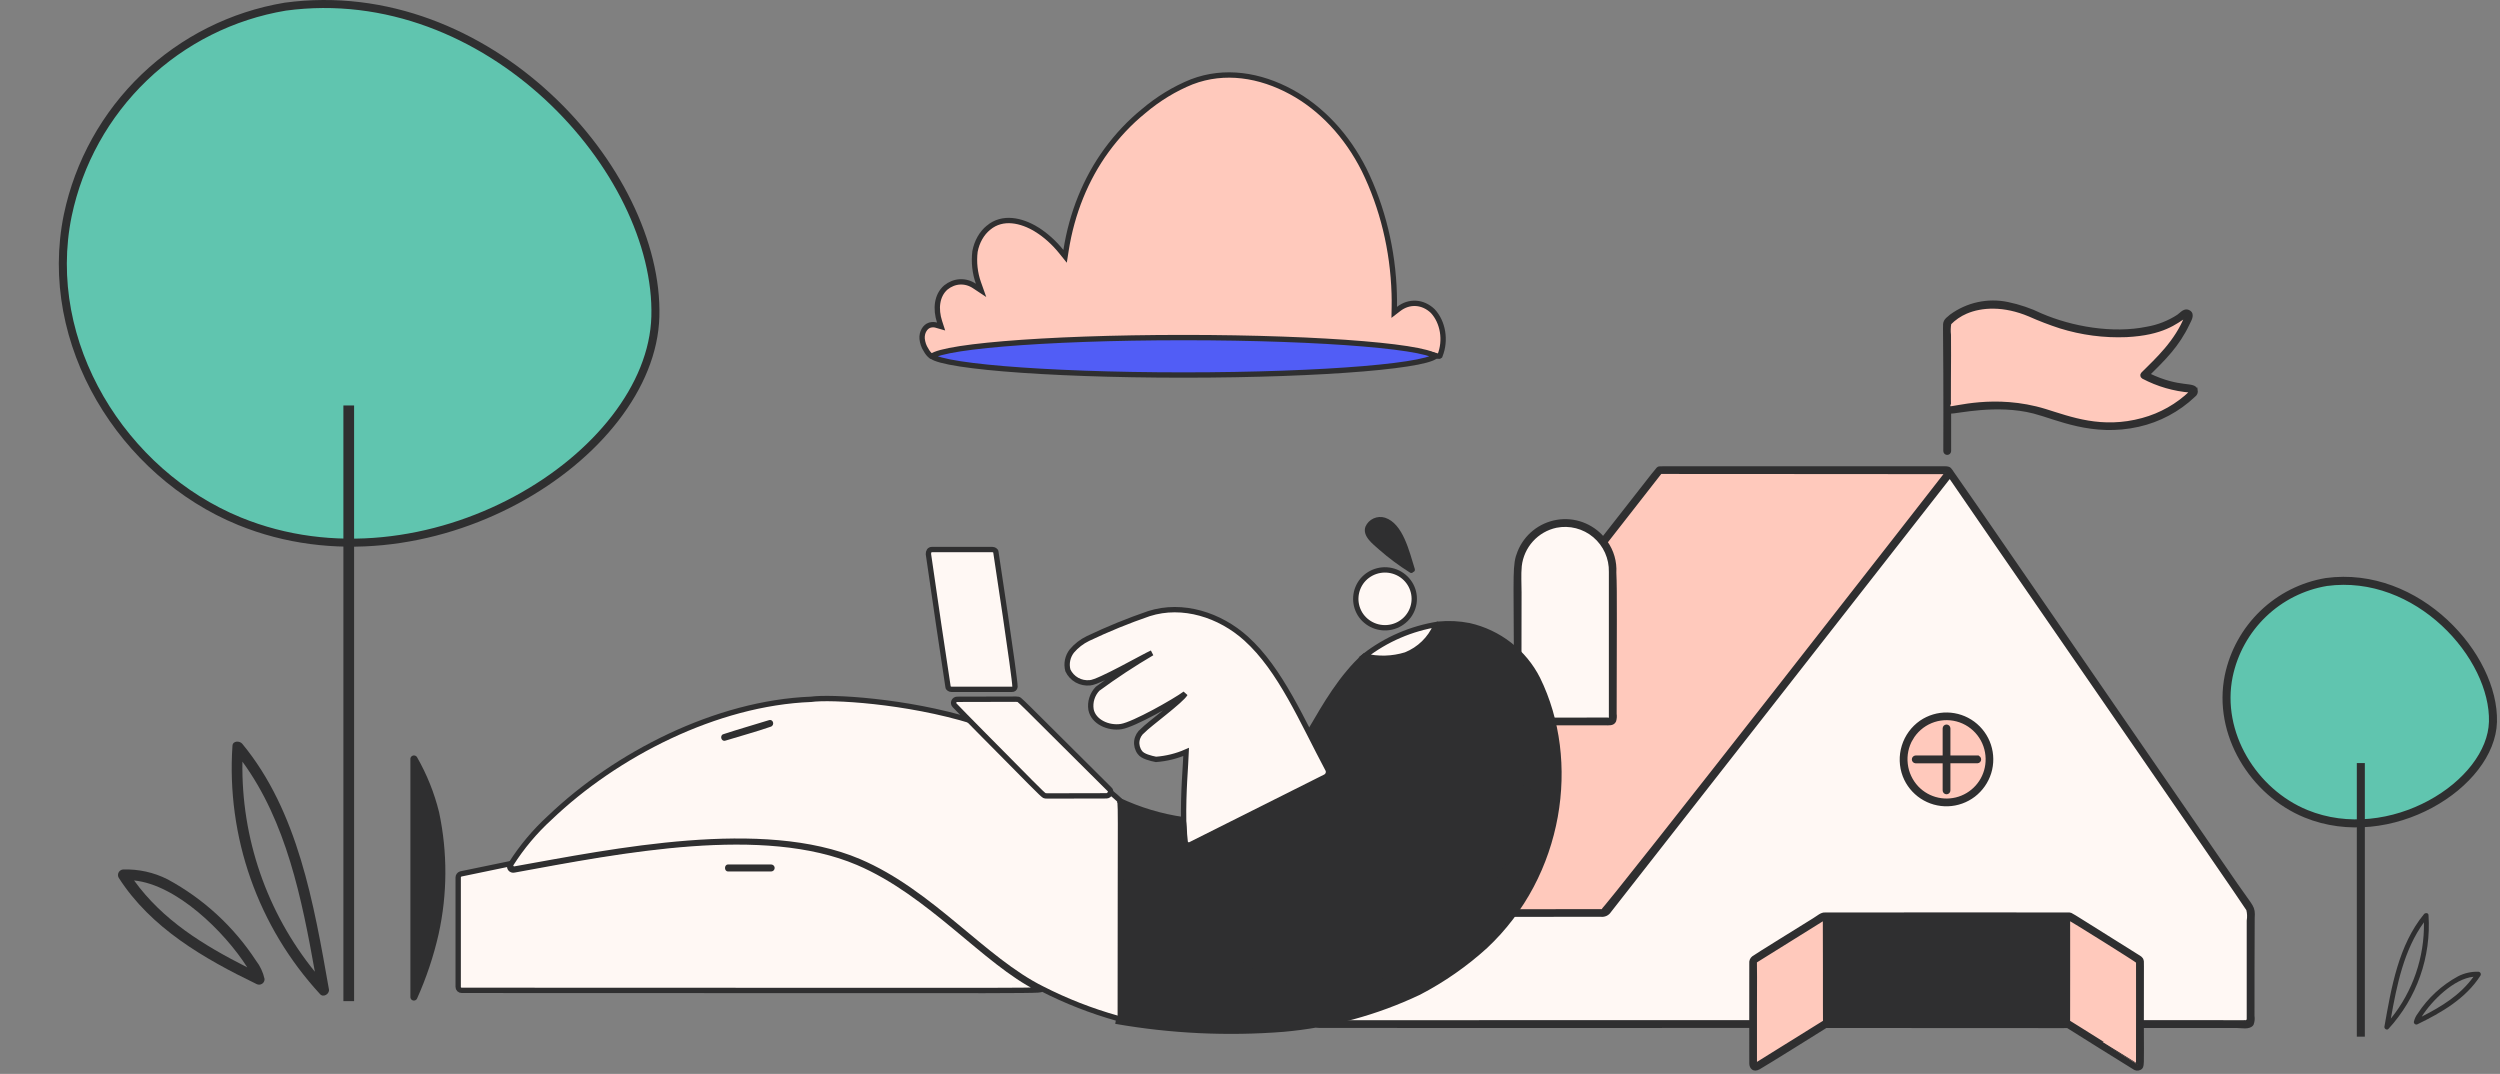<?xml version="1.0" encoding="utf-8"?>
<svg xmlns="http://www.w3.org/2000/svg" fill="none" height="100%" overflow="visible" preserveAspectRatio="none" style="display: block;" viewBox="0 0 433 186" width="100%">
<rect x="0" y="0" width="433" height="186" fill="#808080" stroke="none"/>
<g id="House with person">
<g clip-path="url(#clip0_0_5613)" id="Cloud small">
<path d="M223.654 15.928C218.211 12.97 212.096 11.992 206.412 14.172L206.411 14.172C203.439 15.373 200.623 17.085 198.05 19.267L198.043 19.273C195.685 21.189 193.534 23.469 191.647 26.048C188.071 30.946 185.644 36.926 184.637 43.365L184.475 44.399L183.819 43.584C182.573 42.036 181.136 40.742 179.558 39.752L179.559 39.751C176.91 38.126 173.647 37.404 171.216 39.43L171.216 39.431L171.211 39.435C170.032 40.385 169.187 41.86 168.867 43.572C168.648 45.411 168.853 47.286 169.458 48.988L169.921 50.294L168.765 49.529C167.989 49.015 167.122 48.776 166.254 48.822C165.393 48.869 164.547 49.202 163.81 49.795C162.221 51.187 162.018 53.525 162.729 55.725L162.997 56.553L162.161 56.312C161.833 56.218 161.494 56.208 161.163 56.284L161.021 56.322C160.641 56.444 160.289 56.732 160.038 57.167L160.037 57.168C159.787 57.597 159.669 58.133 159.711 58.675C159.784 59.375 160.011 60.029 160.365 60.567L160.379 60.587L160.389 60.608C160.617 61.048 160.919 61.412 161.267 61.678L161.28 61.685L161.281 61.685C161.47 61.71 161.657 61.688 161.831 61.608L161.868 61.592L161.907 61.581C162.092 61.533 162.319 61.487 162.473 61.45L162.477 61.449L162.716 61.395C162.796 61.377 162.875 61.359 162.955 61.341L162.959 61.34L163.604 61.206C164.249 61.078 164.896 60.965 165.543 60.865C167.009 60.639 168.478 60.454 169.948 60.293L169.954 60.292L170.685 60.209L170.69 60.208C171.339 60.14 172.016 60.086 172.652 60.023L172.653 60.023C173.023 59.988 173.407 59.946 173.784 59.914L173.783 59.914C178.262 59.516 182.749 59.275 187.236 59.11L188.114 59.078L188.113 59.078C188.527 59.062 188.94 59.049 189.354 59.037L189.355 59.037C189.594 59.029 189.835 59.022 190.075 59.014C190.316 59.006 190.557 58.997 190.797 58.989L190.798 58.989C192.352 58.941 193.902 58.905 195.454 58.873L195.455 58.873L196.486 58.852L196.485 58.852C196.685 58.849 196.885 58.847 197.082 58.845C197.279 58.843 197.474 58.841 197.669 58.837L197.671 58.837L198.433 58.824L198.434 58.824C202.535 58.772 206.638 58.765 210.739 58.801L210.876 58.801C211.125 58.805 211.35 58.812 211.584 58.812L211.588 58.812C214.24 58.841 216.892 58.897 219.546 58.974L219.548 58.974L222.838 59.086C223.05 59.094 223.263 59.103 223.474 59.112C223.686 59.121 223.896 59.13 224.105 59.138L224.106 59.138L226.805 59.259C228.004 59.315 229.203 59.384 230.4 59.456L230.401 59.456C230.497 59.462 230.594 59.467 230.694 59.472C230.793 59.477 230.895 59.481 230.998 59.487L231.009 59.488L231.096 59.496L231.31 59.512C231.89 59.548 232.468 59.587 233.046 59.627L234.78 59.753L235.213 59.785L235.216 59.785C235.415 59.801 235.614 59.818 235.813 59.834C236.012 59.85 236.211 59.866 236.41 59.882L236.412 59.882C236.602 59.898 236.792 59.916 236.981 59.933L237.546 59.982L237.547 59.982L238.436 60.062L238.44 60.063C239.007 60.12 239.572 60.176 240.14 60.236L240.15 60.237L240.517 60.276L240.6 60.284L240.605 60.284C241.356 60.365 242.104 60.453 242.854 60.55C243.129 60.582 243.435 60.63 243.689 60.663L243.69 60.663C244.238 60.736 244.786 60.817 245.334 60.906L245.338 60.907C245.41 60.92 245.483 60.929 245.565 60.94C245.644 60.951 245.733 60.964 245.823 60.98L245.824 60.98C245.918 60.996 246.011 61.013 246.102 61.03C246.194 61.047 246.282 61.065 246.371 61.08L246.374 61.08C246.928 61.181 247.484 61.291 248.038 61.413L248.041 61.413C248.059 61.417 248.078 61.422 248.105 61.427C248.13 61.432 248.163 61.438 248.197 61.445C248.333 61.476 248.488 61.529 248.615 61.57C248.754 61.616 248.883 61.655 249.004 61.681C249.271 61.737 249.339 61.688 249.36 61.666L249.384 61.64L249.388 61.629L249.393 61.623C249.399 61.607 249.405 61.586 249.413 61.565L249.418 61.553C249.922 60.285 250.073 58.841 249.844 57.452C249.616 56.064 249.023 54.818 248.169 53.892C247.327 53.077 246.306 52.612 245.256 52.544C244.204 52.475 243.15 52.809 242.242 53.512L241.478 54.102L241.495 53.138C241.508 52.377 241.505 51.619 241.479 50.865L241.479 50.863C241.252 43.3 239.461 35.932 236.274 29.431C233.281 23.475 228.879 18.772 223.654 15.928Z" fill="#FFC9BC" id="vector 9" stroke="#2F2F30" stroke-width="0.926"/>
<path d="M204.99 58.468C192.824 58.468 181.816 58.883 173.854 59.552C169.87 59.887 166.662 60.285 164.456 60.723C163.35 60.943 162.518 61.168 161.973 61.392C161.698 61.505 161.523 61.607 161.424 61.689C161.415 61.696 161.409 61.704 161.402 61.71C161.409 61.717 161.415 61.725 161.424 61.733C161.523 61.815 161.698 61.917 161.973 62.03C162.518 62.254 163.35 62.48 164.456 62.7C166.662 63.138 169.87 63.535 173.854 63.87C181.816 64.539 192.824 64.954 204.99 64.954C217.157 64.954 228.166 64.539 236.128 63.87C240.111 63.535 243.32 63.138 245.526 62.7C246.632 62.48 247.463 62.254 248.009 62.03C248.284 61.917 248.459 61.814 248.558 61.733C248.567 61.725 248.572 61.717 248.579 61.71C248.573 61.704 248.566 61.696 248.558 61.689C248.459 61.607 248.284 61.505 248.009 61.392C247.463 61.168 246.632 60.943 245.526 60.723C243.32 60.285 240.111 59.887 236.128 59.552C228.166 58.883 217.157 58.468 204.99 58.468Z" fill="#515DF6" id="Ellipse 1570" stroke="#2F2F30" stroke-width="0.926"/>
</g>
<g id="Tree small">
<path d="M420.616 158.477C420.857 162.063 420.367 165.66 419.176 169.049C417.985 172.439 416.117 175.55 413.687 178.195C413.449 178.489 412.944 178.219 412.976 177.844C414.18 170.995 415.43 163.678 419.841 158.323C420.043 158.078 420.588 158.071 420.616 158.477ZM419.828 159.742C416.358 164.502 415.13 170.6 414.094 176.423C417.902 171.709 419.931 165.804 419.828 159.742Z" fill="#2F2F30" id="Vector"/>
<path d="M425.747 169.089C426.842 168.532 428.061 168.262 429.29 168.305C429.363 168.314 429.433 168.341 429.493 168.384C429.553 168.427 429.602 168.484 429.634 168.55C429.667 168.616 429.682 168.689 429.679 168.763C429.676 168.836 429.654 168.908 429.616 168.971C427.067 172.958 422.882 175.376 418.696 177.408C418.628 177.44 418.554 177.454 418.479 177.449C418.404 177.444 418.332 177.419 418.27 177.378C418.207 177.337 418.157 177.28 418.123 177.213C418.089 177.147 418.073 177.072 418.077 176.998C418.195 176.461 418.431 175.957 418.768 175.522C420.523 172.834 422.921 170.623 425.747 169.089ZM428.403 169.177C425.047 169.51 421.252 173.229 419.444 176.078C422.96 174.289 426.123 172.336 428.404 169.178L428.403 169.177Z" fill="#2F2F30" id="Vector_2"/>
<path d="M423.388 107.847C418.081 102.921 410.788 99.74 402.924 100.803C398.801 101.493 394.983 103.416 391.967 106.317C388.949 109.221 386.876 112.969 386.018 117.073V117.072C383.98 127.045 390.302 137.216 399.383 140.939C406.621 143.905 414.66 142.674 420.95 139.278C427.269 135.865 431.629 130.384 431.78 125.034C431.94 119.395 428.713 112.789 423.388 107.847Z" fill="#60C5AF" id="vector_6" stroke="#2F2F30" stroke-width="1.389"/>
<line id="Line 128" stroke="#2F2F30" stroke-width="1.389" transform="matrix(-4.36222e-08 1 1 4.38007e-08 409.59 132.16)" x2="47.388" y1="-0.695" y2="-0.695"/>
</g>
<g clip-path="url(#clip1_0_5613)" id="Tree">
<path d="M40.263 129.156C39.735 136.978 40.807 144.825 43.414 152.219C46.021 159.613 50.107 166.401 55.426 172.17C55.946 172.81 57.052 172.221 56.981 171.404C54.347 156.463 51.611 140.501 41.959 128.821C41.517 128.287 40.325 128.271 40.263 129.156ZM41.988 131.916C49.58 142.298 52.269 155.602 54.535 168.305C46.203 158.02 41.761 145.14 41.988 131.916Z" fill="#2F2F30" id="Vector_3"/>
<path d="M29.038 152.306C26.643 151.09 23.974 150.501 21.285 150.595C21.125 150.615 20.972 150.674 20.84 150.767C20.709 150.86 20.603 150.985 20.532 151.129C20.461 151.273 20.427 151.433 20.434 151.593C20.441 151.754 20.488 151.91 20.572 152.047C26.148 160.745 35.306 166.019 44.467 170.452C44.615 170.522 44.779 170.553 44.942 170.542C45.106 170.531 45.263 170.477 45.4 170.387C45.537 170.297 45.647 170.173 45.721 170.028C45.795 169.882 45.83 169.72 45.822 169.558C45.564 168.386 45.047 167.287 44.309 166.339C40.469 160.475 35.221 155.652 29.038 152.306ZM23.226 152.498C30.57 153.224 38.874 161.336 42.83 167.551C35.137 163.65 28.216 159.389 23.224 152.499L23.226 152.498Z" fill="#2F2F30" id="Vector_4"/>
<path d="M94.883 16.728C83.129 5.851 66.926 -1.215 49.411 1.152C40.223 2.684 31.712 6.954 24.992 13.399C18.267 19.849 13.649 28.172 11.738 37.286C7.189 59.474 21.285 82.022 41.478 90.274C57.593 96.858 75.445 94.112 89.376 86.614C103.337 79.099 113.167 66.928 113.508 54.845C113.866 42.244 106.655 27.621 94.883 16.728Z" fill="#60C5AF" id="vector_6_2" stroke="#2F2F30" stroke-width="1.389"/>
<line id="Line 128_2" stroke="#2F2F30" stroke-width="1.852" transform="matrix(-4.37114e-08 1 1 4.37114e-08 61.328 70.226)" x2="103.171" y1="-0.926" y2="-0.926"/>
</g>
<g id="House">
<g id="color">
<g id="group">
<path d="M390.061 157.148C389.992 157.032 338.159 81.737 337.892 81.394C338.17 81.859 337.62 82.683 337.289 83.106C281.8 153.938 278.589 158.117 278.578 158.123C277.923 158.819 277.036 158.604 275.234 158.558H228.923C228.379 158.558 227.683 158.535 227.44 157.92C227.422 157.873 227.411 157.821 227.405 157.769C227.336 158.976 227.376 162.772 227.376 175.627C227.376 176.742 227.208 177.781 228.587 177.798C230.204 177.816 387.413 177.798 387.413 177.798C390.282 177.798 390.224 178.042 390.241 175.61C390.253 173.735 390.241 169.707 390.241 160.943C390.241 158.674 390.438 157.786 390.061 157.142V157.148Z" fill="#FFF8F4" id="vector"/>
<g id="vector 2">
</g>
<g id="vector 4">
</g>
<g id="vector 5">
</g>
<path d="M379.506 66.885C376.945 66.664 374.442 65.979 372.129 64.853C374.87 62.143 377.229 59.844 378.996 56.101C379.28 55.492 379.952 54.487 379.17 53.977C378.388 53.472 377.802 54.302 377.235 54.702C375.606 55.764 373.775 56.484 371.851 56.815C365.86 58.045 358.784 56.774 353.505 54.505C351.669 53.611 349.722 52.955 347.722 52.537C346.025 52.183 344.275 52.189 342.583 52.555C340.89 52.92 339.291 53.64 337.889 54.661C336.77 55.561 336.73 55.689 336.747 56.89C336.794 61.475 336.788 48.724 336.788 78.138C336.788 78.26 336.834 78.371 336.921 78.458C337.008 78.545 337.118 78.591 337.24 78.591C337.362 78.591 337.472 78.545 337.559 78.458C337.64 78.371 337.692 78.26 337.692 78.138V71.429C338.909 71.447 345.787 69.74 352.225 71.394C356.229 72.422 362.389 75.498 370.374 73.693C373.984 72.88 377.304 71.11 379.993 68.562C380.746 67.854 380.514 67.082 379.512 66.873L379.506 66.885Z" fill="#FFC9BC" id="vector 8"/>
<path d="M343.522 126.973C342.693 125.789 341.551 124.854 340.23 124.28C338.903 123.705 337.449 123.508 336.017 123.705C334.586 123.908 333.242 124.5 332.129 125.423C331.017 126.346 330.176 127.553 329.707 128.923C329.093 130.652 329.104 132.545 329.736 134.268C330.368 135.992 331.579 137.437 333.161 138.366C334.743 139.289 336.597 139.631 338.405 139.329C340.213 139.028 341.859 138.105 343.058 136.712C344.234 135.389 344.924 133.7 345.005 131.924C345.092 130.153 344.565 128.406 343.522 126.973Z" fill="#FFC9BC" id="vector 12"/>
<path d="M342.489 131.076H337.575V126.161C337.575 126.044 337.529 125.928 337.448 125.847C337.366 125.766 337.251 125.719 337.135 125.719C337.019 125.719 336.903 125.766 336.822 125.847C336.741 125.928 336.694 126.044 336.694 126.161V131.082H331.78C331.665 131.088 331.56 131.134 331.479 131.222C331.398 131.303 331.357 131.413 331.357 131.529C331.357 131.645 331.398 131.756 331.479 131.837C331.56 131.918 331.665 131.97 331.78 131.976H336.694V136.898C336.694 137.014 336.741 137.13 336.822 137.211C336.903 137.293 337.019 137.339 337.135 137.339C337.251 137.339 337.366 137.293 337.448 137.211C337.529 137.13 337.575 137.014 337.575 136.898V131.97H342.489C342.599 131.964 342.703 131.912 342.784 131.831C342.866 131.75 342.9 131.639 342.9 131.529C342.9 131.419 342.86 131.309 342.784 131.227C342.709 131.146 342.605 131.094 342.489 131.088V131.076Z" fill="#FFF8F4" id="vector 13"/>
<path d="M357.424 176.603C357.424 158.43 357.389 159.179 357.453 158.935C357.511 158.732 357.638 158.558 357.806 158.436C357.98 158.32 358.189 158.262 358.397 158.285C358.281 158.256 316.033 158.256 315.893 158.279C316.015 158.274 316.131 158.285 316.247 158.326C316.363 158.366 316.461 158.43 316.548 158.512C316.635 158.593 316.705 158.692 316.751 158.802C316.797 158.912 316.821 159.028 316.821 159.15C316.844 159.371 316.821 170.723 316.821 176.04C316.821 176.933 316.954 177.287 316.23 177.798C321.653 177.798 355.031 177.885 358.05 177.798C357.829 177.694 357.65 177.52 357.534 177.299C357.418 177.084 357.377 176.835 357.412 176.591L357.424 176.603Z" fill="#2F2F30" id="vector 14"/>
<path d="M371.04 166.358C370.959 165.958 370.588 165.766 370.269 165.563C358.332 158.117 358.773 158.273 358.407 158.285C358.199 158.262 357.99 158.314 357.816 158.436C357.643 158.552 357.515 158.732 357.463 158.935C357.399 159.185 357.434 158.448 357.434 176.602C357.399 176.846 357.44 177.096 357.556 177.31C357.672 177.525 357.851 177.705 358.071 177.81C358.419 178.065 369.232 184.786 369.516 184.954C369.672 185.088 369.869 185.169 370.072 185.192C370.281 185.215 370.484 185.169 370.663 185.07C371.092 184.797 371.075 184.339 371.075 183.886C371.075 165.11 371.098 166.625 371.04 166.358Z" fill="#FFC9BC" id="vector 15"/>
<path d="M316.834 174.054C316.834 170.108 316.857 159.359 316.834 159.15C316.834 158.999 316.793 158.848 316.718 158.714C316.642 158.581 316.532 158.471 316.405 158.395C316.277 158.32 316.127 158.273 315.976 158.268C315.825 158.268 315.675 158.297 315.541 158.366C315.425 158.418 304.728 165.081 304.224 165.401C303.448 165.842 303.187 166.097 303.193 166.857C303.193 167.426 303.17 183.683 303.193 184.217C303.181 184.426 303.239 184.635 303.361 184.809C303.483 184.983 303.656 185.111 303.859 185.169C304.363 185.308 303.691 185.598 315.13 178.46C317.17 177.188 316.839 177.949 316.839 174.043L316.834 174.054Z" fill="#FFC9BC" id="vector 16"/>
<path d="M336.968 81.046C334.482 80.855 325.037 80.983 288.571 80.983C288.154 80.924 287.725 80.936 287.313 81.023C286.989 81.151 286.798 81.499 286.589 81.76C225.484 159.789 227.744 156.887 227.611 157.09C227.136 157.815 227.362 158.558 228.915 158.558H277.312C277.602 158.587 277.897 158.529 278.164 158.402C278.424 158.274 278.65 158.077 278.807 157.827C279.184 157.34 337.061 83.38 337.281 83.095C338.092 82.062 338.48 81.157 336.962 81.041L336.968 81.046Z" fill="#FFC9BC" id="vector 17"/>
<path d="M279.767 123.641C279.767 97.059 280.132 97.135 278.55 94.436C277.733 93.031 276.539 91.888 275.102 91.133C273.665 90.379 272.042 90.042 270.426 90.164C268.809 90.286 267.256 90.861 265.952 91.824C264.649 92.787 263.634 94.099 263.038 95.614C262.574 96.856 262.36 98.174 262.394 99.497C262.365 102.927 262.394 123.746 262.394 123.99C262.406 124.512 262.394 124.97 262.823 125.237C263.223 125.446 263.478 125.394 264.562 125.388C278.927 125.348 278.816 125.464 279.239 125.29C279.923 125.011 279.767 124.152 279.767 123.647V123.641Z" fill="#FFF8F4" id="vector 23"/>
</g>
</g>
<g id="line">
<g id="group 2">
<g id="vector 27">
</g>
<g id="vector 29">
</g>
<path d="M380.417 67.57C380.046 66.194 377.693 67.529 372.142 64.853C374.883 62.143 377.241 59.844 379.009 56.101C379.293 55.492 379.965 54.487 379.183 53.977C378.4 53.472 377.815 54.302 377.247 54.702C375.619 55.764 373.788 56.484 371.864 56.815C365.872 58.045 358.797 56.774 353.518 54.505C351.681 53.611 349.734 52.955 347.735 52.537C346.037 52.183 344.287 52.189 342.595 52.555C340.903 52.92 339.304 53.64 337.901 54.662C336.783 55.561 336.742 55.689 336.76 56.89C336.864 67.181 336.812 78.139 336.812 78.139C336.812 78.255 336.87 78.359 336.951 78.44C337.032 78.522 337.142 78.562 337.258 78.562C337.374 78.562 337.484 78.516 337.565 78.44C337.646 78.365 337.699 78.255 337.704 78.139V71.429C338.921 71.447 345.817 69.746 352.237 71.394C356.241 72.422 362.401 75.498 370.386 73.693C373.996 72.88 377.317 71.11 380.005 68.562C380.162 68.452 380.289 68.301 380.365 68.127C380.44 67.947 380.457 67.755 380.423 67.564L380.417 67.57ZM379.466 67.86C377.12 70.129 374.234 71.766 371.087 72.619C364.006 74.558 358.588 72.398 354.237 71.058C345.458 68.359 338.151 70.826 337.71 70.576C337.594 70.512 337.733 61.916 337.681 58.005C337.606 57.349 337.623 56.681 337.733 56.031C338.533 55.219 339.478 54.575 340.521 54.122C343.203 52.961 347.08 52.746 351.478 54.598C353.222 55.376 355.007 56.06 356.827 56.652C360.535 57.807 364.418 58.318 368.3 58.161C374.657 57.842 376.824 55.892 378.644 54.743C376.888 59.206 373.533 62.224 371.064 64.685C371.018 64.731 370.983 64.79 370.96 64.853C370.937 64.917 370.931 64.987 370.943 65.051C370.948 65.12 370.977 65.184 371.012 65.236C371.047 65.289 371.099 65.341 371.157 65.376C373.73 66.734 376.546 67.546 379.443 67.773C379.6 67.79 379.582 67.784 379.466 67.86Z" fill="#2F2F30" id="vector 30" stroke="#2F2F30" stroke-width="0.463"/>
<path d="M329.778 134.39C330.369 135.916 331.424 137.222 332.792 138.122C334.159 139.021 335.77 139.474 337.404 139.416C339.038 139.358 340.614 138.789 341.912 137.797C343.21 136.799 344.167 135.423 344.653 133.862C345.14 132.3 345.123 130.623 344.613 129.062C344.103 127.506 343.118 126.148 341.802 125.173C340.487 124.204 338.899 123.664 337.265 123.635C335.631 123.606 334.026 124.088 332.676 125.011C331.216 126.026 330.143 127.501 329.616 129.201C329.089 130.902 329.147 132.724 329.778 134.39ZM331.088 127.988C331.859 126.659 333.041 125.626 334.455 125.034C335.869 124.448 337.439 124.337 338.917 124.726C340.4 125.115 341.71 125.98 342.654 127.187C343.599 128.394 344.12 129.88 344.143 131.412C344.167 132.823 343.767 134.21 342.99 135.388C342.214 136.566 341.101 137.483 339.797 138.017C338.494 138.551 337.057 138.679 335.677 138.383C334.298 138.087 333.041 137.385 332.067 136.357C331.03 135.249 330.369 133.839 330.196 132.329C330.016 130.82 330.329 129.294 331.088 127.977V127.988Z" fill="#2F2F30" id="vector 34" stroke="#2F2F30" stroke-width="0.463"/>
<path d="M342.493 131.076H337.58V126.16C337.58 126.044 337.533 125.928 337.452 125.847C337.371 125.766 337.255 125.719 337.139 125.719C337.023 125.719 336.907 125.766 336.826 125.847C336.745 125.928 336.699 126.044 336.699 126.16V131.082H331.785C331.669 131.088 331.565 131.134 331.484 131.221C331.402 131.303 331.362 131.413 331.362 131.529C331.362 131.645 331.402 131.755 331.484 131.836C331.565 131.918 331.669 131.97 331.785 131.976H336.699V136.898C336.699 137.014 336.745 137.13 336.826 137.211C336.907 137.292 337.023 137.339 337.139 137.339C337.255 137.339 337.371 137.292 337.452 137.211C337.533 137.13 337.58 137.014 337.58 136.898V131.97H342.493C342.604 131.964 342.708 131.912 342.789 131.831C342.87 131.749 342.905 131.639 342.905 131.529C342.905 131.419 342.864 131.308 342.789 131.227C342.714 131.146 342.609 131.094 342.493 131.088V131.076Z" fill="#2F2F30" id="vector 35" stroke="#2F2F30" stroke-width="0.463"/>
<path d="M387.566 153.515C355.428 106.863 340.275 84.732 338.16 81.807C337.813 81.32 337.766 80.989 336.903 80.989C284.954 80.989 287.48 80.965 287.324 81.029C287.017 81.145 287.776 80.251 277.664 93.171C276.696 92.039 275.445 91.175 274.048 90.664C272.646 90.153 271.139 90.014 269.667 90.263C268.196 90.513 266.816 91.134 265.658 92.068C264.499 93.003 263.6 94.228 263.05 95.615C262.158 97.797 262.401 99.277 262.43 112.719C253.813 123.717 228.775 155.604 227.749 156.922C227.523 157.183 227.401 157.52 227.413 157.862C227.349 159.162 227.39 163.086 227.39 175.64C227.39 176.754 227.222 177.793 228.601 177.81C230.194 177.828 294.787 177.81 303.201 177.81C303.201 181.148 303.201 184.015 303.207 184.235C303.236 184.932 303.74 185.501 304.632 185.013C305.56 184.508 315.99 177.996 316.262 177.816C361.356 177.816 356.64 177.868 358.088 177.822C358.552 178.141 369.243 184.793 369.527 184.961C369.683 185.094 369.88 185.176 370.083 185.199C370.292 185.222 370.495 185.176 370.674 185.077C371.207 184.734 371.097 184.723 371.086 177.816H387.427C388.163 177.816 389.629 178.153 390.104 177.392C390.278 176.94 390.324 176.446 390.249 175.97C390.249 175.28 390.249 159.661 390.283 159.005C390.411 156.997 390.115 157.212 387.571 153.515H387.566ZM263.34 98.035C263.525 96.387 264.22 94.837 265.333 93.606C266.446 92.376 267.912 91.529 269.534 91.18C270.687 90.948 271.875 90.983 273.011 91.273C274.147 91.564 275.207 92.109 276.105 92.869C277.004 93.63 277.722 94.582 278.203 95.655C278.684 96.729 278.916 97.896 278.887 99.074V124.077C278.887 124.159 278.939 124.455 278.887 124.507C278.835 124.559 278.423 124.507 278.33 124.507C262.969 124.507 263.38 124.588 263.305 124.472C263.23 124.356 263.305 124.472 263.305 102.637C263.305 101.111 263.195 99.555 263.34 98.035ZM229.522 156.074L262.418 114.147C262.418 115.627 262.418 117.24 262.413 118.999C262.395 124.455 262.262 124.896 262.83 125.244C263.247 125.459 261.943 125.395 277.913 125.395C278.591 125.395 279.402 125.522 279.686 124.867C279.802 124.472 279.837 124.054 279.773 123.648C279.773 109.138 279.883 102.574 279.721 99.167C279.826 97.292 279.292 95.435 278.209 93.903C288.071 81.302 287.509 81.952 287.625 81.888C287.7 81.842 337.03 81.888 337.071 81.9C336.66 82.457 278.023 157.642 277.473 157.688C277.357 157.7 228.386 157.763 228.265 157.688C228.276 157.688 229.36 156.283 229.522 156.074ZM315.932 176.934C315.857 177.05 316.564 176.533 304.459 184.096C303.972 184.398 304.088 184.467 304.076 183.794C304.076 183.69 304.059 166.614 304.123 166.539C304.146 166.51 315.944 159.156 315.944 159.156C315.944 159.156 316.002 176.829 315.932 176.934ZM316.836 176.922C316.848 176.841 316.865 159.4 316.836 159.162H357.428C357.404 159.743 357.428 176.789 357.433 176.824C355.898 176.835 348.84 176.922 316.836 176.922ZM370.187 184.038C370.182 184.137 370.182 184.235 370.187 184.328C370.158 184.346 358.378 177.009 358.332 176.899C358.314 176.864 358.326 159.22 358.32 159.174C358.668 159.272 370.164 166.487 370.187 166.603C370.211 166.719 370.187 181.2 370.187 184.032V184.038ZM389.362 159.464C389.35 159.702 389.362 169.708 389.362 176.597C389.316 176.725 389.223 176.829 389.107 176.888C388.985 176.946 388.846 176.957 388.719 176.917C388.603 176.94 389.675 176.917 371.086 176.917C371.086 165.268 371.126 166.707 371.051 166.353C370.97 165.953 370.599 165.761 370.28 165.564C360.91 159.719 359.172 158.559 358.673 158.332C358.511 158.274 358.337 158.257 358.169 158.268C355.226 158.245 318.783 158.268 316.077 158.274C315.497 158.222 314.86 158.797 314.153 159.238C311.899 160.642 303.914 165.576 303.613 165.831C303.462 165.953 303.346 166.115 303.277 166.295C303.207 166.475 303.184 166.673 303.207 166.864C303.207 167.177 303.207 172.308 303.201 176.917C226.045 176.917 228.879 176.946 228.763 176.917C228.183 176.771 228.276 176.307 228.276 175.796C228.276 161.507 228.288 159.156 228.265 158.553C228.485 158.576 276.65 158.559 277.334 158.564C277.624 158.593 277.919 158.535 278.186 158.408C278.446 158.28 278.672 158.083 278.829 157.833C279.194 157.357 337.54 82.846 337.703 82.585C339.505 85.307 388.394 156.028 389.287 157.549C389.443 158.176 389.466 158.826 389.362 159.458V159.464Z" fill="#2F2F30" id="vector 38" stroke="#2F2F30" stroke-width="0.463"/>
</g>
</g>
</g>
<g id="Person">
<g id="Group 1000006370">
<g id="Group 1000006367">
<path d="M179.807 171.186C170.723 166.696 161.079 154.697 148.592 149.384C132.2 142.409 107.786 147.244 89.035 150.68C88.921 150.707 88.802 150.702 88.692 150.664C88.581 150.627 88.483 150.558 88.41 150.468C88.337 150.378 88.291 150.269 88.279 150.153C88.266 150.038 88.287 149.922 88.339 149.818C88.426 149.732 88.426 149.647 88.513 149.561C85.547 150.163 82.67 150.766 79.794 151.37C79.667 151.415 79.558 151.496 79.48 151.604C79.402 151.712 79.359 151.84 79.358 151.973V170.926C79.356 171.005 79.37 171.084 79.4 171.158C79.43 171.232 79.475 171.3 79.532 171.356C79.589 171.412 79.657 171.457 79.732 171.486C79.807 171.516 79.887 171.53 79.967 171.528C187.624 171.53 180.869 171.711 179.807 171.186Z" fill="#FFF8F4" id="vector_31" stroke="#2F2F30" stroke-width="0.926"/>
<path d="M126.094 150.936H133.594C133.75 150.928 133.897 150.861 134.005 150.748C134.113 150.636 134.173 150.487 134.173 150.332C134.173 150.177 134.113 150.028 134.005 149.916C133.897 149.804 133.75 149.737 133.594 149.729H126.094C125.398 149.729 125.398 150.936 126.094 150.936Z" fill="#2F2F30" id="vector_32"/>
<path d="M172.485 95.614C172.485 95.356 172.136 95.183 171.875 95.183H161.411C160.975 95.183 160.801 95.528 160.801 95.959C161.15 98.55 164.027 118.018 164.2 118.961C164.2 119.22 164.55 119.392 164.812 119.392H175.275C175.401 119.401 175.526 119.361 175.624 119.28C175.721 119.2 175.784 119.086 175.798 118.961C175.798 117.343 172.511 95.777 172.485 95.614Z" fill="#FFF8F4" id="vector_33" stroke="#2F2F30" stroke-width="0.926"/>
<path d="M193.847 138.528C193.76 138.44 192.713 137.492 192.277 137.149C192.26 137.257 192.209 137.358 192.131 137.435C192.052 137.512 191.95 137.562 191.841 137.578H183.82C181.017 137.578 181.378 137.922 180.158 136.718C178.414 134.995 168.997 125.515 168.474 124.912C156.959 121.349 143.853 120.644 140.483 121.12C124.063 121.757 106.716 130.655 95.228 141.63C92.639 143.995 90.379 146.69 88.508 149.643C88.456 149.747 88.436 149.863 88.449 149.978C88.462 150.093 88.508 150.202 88.581 150.293C88.654 150.383 88.752 150.451 88.862 150.488C88.973 150.526 89.092 150.532 89.206 150.505C106.4 147.439 132.069 142.111 148.761 149.209C161.335 154.555 170.398 166.273 180.501 171.269C184.649 173.387 189.001 175.092 193.491 176.355C193.585 176.376 193.68 176.376 193.773 176.357C193.867 176.336 193.954 176.295 194.029 176.239C194.104 176.18 194.165 176.107 194.208 176.023C194.25 175.939 194.275 175.847 194.276 175.753C194.283 140.562 194.65 139.321 193.847 138.528Z" fill="#FFF8F4" id="vector_34" stroke="#2F2F30" stroke-width="0.926"/>
<path d="M125.662 128.272C128.266 127.462 130.907 126.769 133.51 125.86C134.212 125.614 133.949 124.493 133.161 124.739C130.558 125.549 127.929 126.291 125.313 127.153C124.616 127.324 124.873 128.52 125.662 128.272Z" fill="#2F2F30" id="vector_35"/>
<path d="M76.05 140.682C75.226 137.333 73.935 134.114 72.214 131.116C72.144 131.012 72.044 130.931 71.927 130.885C71.809 130.838 71.68 130.828 71.557 130.856C71.433 130.884 71.322 130.949 71.236 131.041C71.151 131.134 71.097 131.25 71.08 131.374V172.736C71.088 172.865 71.137 172.989 71.222 173.088C71.306 173.187 71.421 173.256 71.549 173.286C71.677 173.315 71.811 173.302 71.931 173.25C72.051 173.198 72.15 173.108 72.214 172.995C73.835 169.392 75.092 165.639 75.968 161.792C77.5 154.84 77.528 147.645 76.05 140.682Z" fill="#2F2F30" id="vector_36"/>
<path d="M266.317 117.587C265.151 115.281 263.483 113.259 261.432 111.665C259.383 110.071 257.001 108.945 254.459 108.367C252.708 108.022 250.917 107.935 249.14 108.109C249.017 108.114 248.899 108.159 248.804 108.237C248.709 108.315 248.643 108.421 248.615 108.54C248.151 109.638 247.468 110.631 246.604 111.46C245.74 112.288 244.716 112.935 243.591 113.361C241.252 114.134 238.738 114.227 236.346 113.628C235.364 114.503 234.451 115.453 233.618 116.468C230.063 120.652 227.226 126.396 226.642 126.979C226.789 127.344 229.509 132.508 229.868 133.185C229.93 133.29 229.968 133.408 229.979 133.529C229.991 133.651 229.974 133.773 229.933 133.888C229.891 134.003 229.825 134.107 229.738 134.194C229.652 134.281 229.547 134.348 229.432 134.39L206.064 146.11C205.967 146.156 205.862 146.178 205.755 146.176C205.649 146.173 205.544 146.146 205.45 146.095C205.355 146.045 205.277 145.973 205.216 145.885C205.155 145.798 205.118 145.698 205.105 145.593C204.954 144.393 204.896 143.183 204.931 141.973C201.062 141.41 197.3 140.277 193.77 138.613C194.222 139.06 194.03 136.281 194.03 176.269C194.025 176.363 194.001 176.454 193.958 176.537C193.914 176.619 193.853 176.692 193.778 176.75C193.704 176.807 193.617 176.848 193.525 176.869C193.434 176.891 193.339 176.891 193.245 176.873C202.825 178.553 212.583 179.017 222.282 178.252C230.424 177.53 238.369 175.37 245.739 171.874C249.909 169.704 253.779 167.008 257.249 163.856C270.446 151.498 273.297 131.782 266.317 117.587Z" fill="#2F2F30" id="vector_37" stroke="#2F2F30" stroke-width="0.926"/>
<path d="M245.041 98.543C244.085 95.488 242.998 90.69 239.897 89.668C239.236 89.463 238.522 89.508 237.894 89.794C237.264 90.081 236.766 90.588 236.496 91.218C235.912 92.866 237.807 94.241 238.851 95.182C240.513 96.642 242.292 97.968 244.169 99.146C244.213 99.184 244.265 99.212 244.321 99.229C244.377 99.245 244.436 99.249 244.495 99.241C244.552 99.233 244.608 99.213 244.657 99.181C244.706 99.15 244.749 99.109 244.78 99.06C244.954 99.06 245.123 98.804 245.041 98.543Z" fill="#2F2F30" id="vector_38"/>
<path d="M230.479 171.358C248.019 170.804 265.638 152.654 265.794 128.269V125.771C265.786 125.616 265.719 125.471 265.604 125.364C265.491 125.257 265.34 125.198 265.183 125.198C265.027 125.198 264.876 125.257 264.763 125.364C264.648 125.471 264.581 125.616 264.573 125.771C264.717 132.311 263.653 138.823 261.434 144.986C256.172 159.189 244.265 168.298 233.182 169.976C229.961 170.461 226.672 170.267 223.531 169.408C220.39 168.549 217.469 167.043 214.958 164.99C210.466 160.989 207.614 155.503 206.936 149.565C206.836 148.877 206.757 148.187 206.675 147.497C206.667 147.342 206.6 147.197 206.485 147.09C206.372 146.983 206.221 146.924 206.064 146.924C205.908 146.924 205.757 146.983 205.644 147.09C205.529 147.197 205.462 147.342 205.454 147.497C206.15 153.529 208.019 159.605 212.255 164.128C214.609 166.529 217.448 168.414 220.588 169.66C223.728 170.905 227.098 171.484 230.479 171.358Z" fill="#2F2F30" id="vector_39"/>
<path d="M223.925 165.239C224.899 165.819 225.932 166.535 226.891 167.135C227.501 167.566 228.112 166.532 227.501 166.101C226.542 165.499 225.509 164.786 224.537 164.206C223.933 163.846 223.32 164.881 223.925 165.239Z" fill="#2F2F30" id="vector_40"/>
<path d="M243.501 113.418C245.838 112.476 247.704 110.661 248.694 108.367C248.827 108.262 248.974 108.175 249.13 108.109C244.458 108.837 240.052 110.737 236.336 113.628C238.698 114.208 241.176 114.136 243.501 113.418Z" fill="#FFF8F4" id="vector_41" stroke="#2F2F30" stroke-width="0.926"/>
<path d="M205.093 143.248C205.108 144.083 205.165 144.917 205.267 145.746C205.272 145.855 205.306 145.96 205.363 146.052C205.422 146.144 205.503 146.22 205.599 146.272C205.696 146.324 205.804 146.351 205.914 146.349C206.024 146.348 206.132 146.319 206.227 146.265L229.596 134.545C229.8 134.427 229.958 134.241 230.036 134.02C230.117 133.799 230.115 133.557 230.032 133.338C225.494 124.82 221.806 115.99 215.818 110.59C211.304 106.517 204.836 104.411 198.989 106.281C195.392 107.517 191.87 108.955 188.439 110.59C187.368 111.108 186.419 111.842 185.652 112.744C185.283 113.214 185.028 113.761 184.907 114.344C184.786 114.926 184.803 115.529 184.955 116.104C185.285 116.816 185.833 117.407 186.522 117.794C187.211 118.181 188.005 118.343 188.793 118.258C190.361 118.172 198.121 113.692 199.518 113.088C196.272 114.995 193.128 117.066 190.099 119.293C189.643 119.771 189.304 120.345 189.108 120.973C188.911 121.6 188.863 122.264 188.967 122.912C189.403 125.067 192.019 126.186 194.199 125.841C196.379 125.496 203.527 121.446 205.272 120.154C204.575 121.36 198.913 125.499 197.948 126.531C197.377 126.97 197.002 127.613 196.903 128.322C196.807 129.031 196.994 129.749 197.425 130.323C197.877 131.002 199.343 131.357 200.211 131.528C202.018 131.394 203.786 130.956 205.444 130.232C205.357 132.646 204.921 137.125 205.008 142.21C205.011 142.473 205.093 142.817 205.093 143.248Z" fill="#FFF8F4" id="vector_42" stroke="#2F2F30" stroke-width="0.926"/>
<path d="M235.968 100.526C235.309 101.33 234.912 102.314 234.835 103.346C234.756 104.378 235.001 105.408 235.532 106.3C236.086 107.212 236.92 107.925 237.912 108.338C238.905 108.75 240.003 108.84 241.051 108.594C242.098 108.348 243.039 107.779 243.737 106.969C244.436 106.16 244.855 105.152 244.936 104.091C245.016 103.03 244.752 101.971 244.183 101.068C243.614 100.165 242.77 99.465 241.77 99.068C240.772 98.671 239.671 98.598 238.628 98.86C237.586 99.123 236.653 99.706 235.968 100.526Z" fill="#FFF8F4" id="vector_43" stroke="#2F2F30" stroke-width="0.926"/>
<path d="M192.187 136.717C175.369 119.986 176.698 121.212 176.229 121.12C175.698 121.061 177.113 121.12 165.766 121.12C165.647 121.123 165.531 121.161 165.432 121.228C165.334 121.295 165.257 121.389 165.211 121.498C165.165 121.607 165.152 121.727 165.173 121.844C165.194 121.96 165.249 122.068 165.33 122.155C166.294 123.193 174.674 131.642 174.838 131.804C181.221 138.284 180.821 137.837 181.116 137.837C181.632 137.893 180.203 137.837 191.667 137.837C192.151 137.837 192.631 137.05 192.187 136.717Z" fill="#FFF8F4" id="vector_75" stroke="#2F2F30" stroke-width="0.926"/>
</g>
</g>
</g>
</g>
<defs>
<clipPath id="clip0_0_5613">
<rect fill="white" height="52.89" transform="matrix(-1 0 0 1 259.396 12.527)" width="100.158"/>
</clipPath>
<clipPath id="clip1_0_5613">
<rect fill="white" height="173.516" transform="matrix(-1 0 0 1 122.695 0)" width="122.695"/>
</clipPath>
</defs>
</svg>